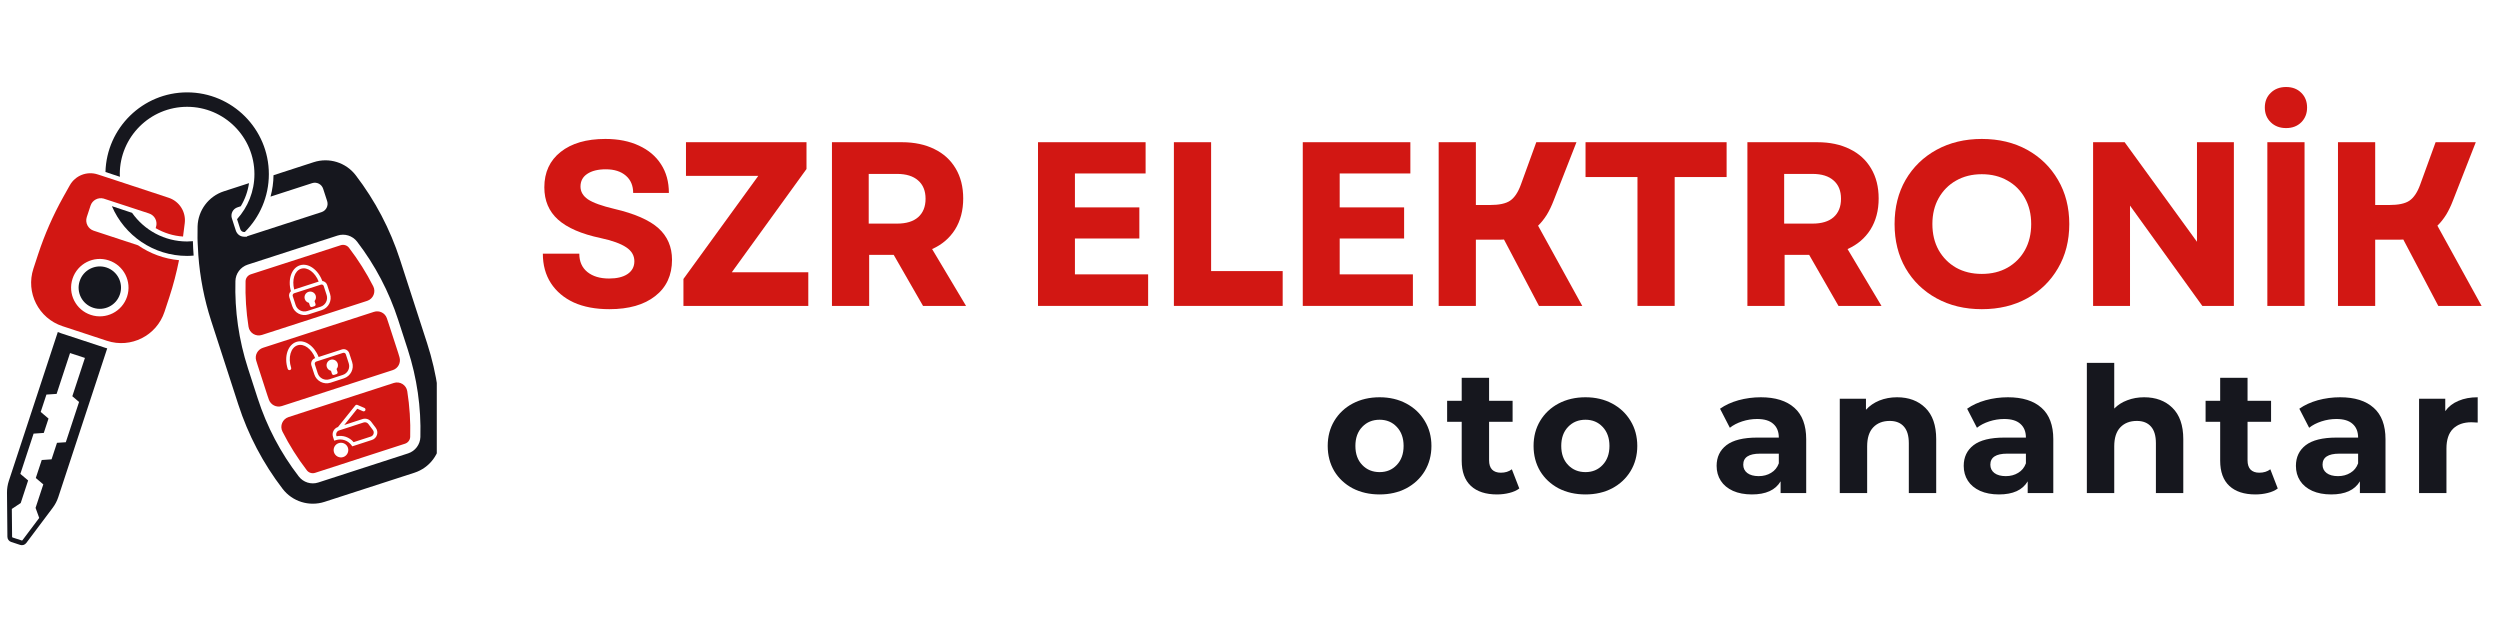 <svg xmlns="http://www.w3.org/2000/svg" xmlns:xlink="http://www.w3.org/1999/xlink" width="350" zoomAndPan="magnify" viewBox="0 0 262.5 67.5" height="90" preserveAspectRatio="xMidYMid meet" version="1.0"><defs><g/><clipPath id="eaeb962a3a"><path d="M 0.719 6 L 261.285 6 L 261.285 58 L 0.719 58 Z M 0.719 6 " clip-rule="nonzero"/></clipPath><clipPath id="abf526e990"><path d="M 0.719 28 L 12 28 L 12 51.414 L 0.719 51.414 Z M 0.719 28 " clip-rule="nonzero"/></clipPath><clipPath id="1180be6c53"><path d="M 20.703 10.832 L 45.863 10.832 L 45.863 46.898 L 20.703 46.898 Z M 20.703 10.832 " clip-rule="nonzero"/></clipPath><clipPath id="fcfafa68ba"><path d="M 11 3.699 L 29 3.699 L 29 21 L 11 21 Z M 11 3.699 " clip-rule="nonzero"/></clipPath><clipPath id="0fa0cb584c"><rect x="0" width="262" y="0" height="52"/></clipPath></defs><g clip-path="url(#eaeb962a3a)"><g transform="matrix(1, 0, 0, 1, 0, 6)"><g clip-path="url(#0fa0cb584c)"><g clip-path="url(#abf526e990)"><path fill="#16171e" d="M 8.301 36.207 L 6.91 40.434 L 5.984 40.496 L 5.414 42.23 L 4.383 42.301 L 3.758 44.191 L 4.547 44.859 L 3.734 47.328 L 4.117 48.383 L 2.363 50.719 C 2.348 50.738 2.32 50.754 2.297 50.754 C 2.27 50.75 1.324 50.438 1.324 50.438 C 1.293 50.426 1.27 50.395 1.27 50.359 L 1.242 47.438 L 2.176 46.816 L 2.953 44.449 L 2.137 43.758 L 3.527 39.531 L 4.598 39.457 L 5.094 37.949 L 4.273 37.254 L 4.875 35.43 L 5.945 35.359 L 7.355 31.07 L 8.918 31.582 L 7.594 35.605 Z M 11.078 30.527 L 6.398 28.988 C 6.289 28.953 6.18 28.906 6.07 28.863 L 0.926 44.5 C 0.797 44.898 0.73 45.316 0.734 45.734 L 0.777 50.363 C 0.777 50.609 0.938 50.828 1.172 50.906 L 2.117 51.215 C 2.352 51.293 2.609 51.215 2.758 51.016 L 5.539 47.312 C 5.789 46.98 5.984 46.605 6.117 46.207 L 11.258 30.578 C 11.199 30.559 11.137 30.547 11.078 30.527 " fill-opacity="1" fill-rule="nonzero"/></g><path fill="#d21713" d="M 13.344 25.145 C 12.824 26.727 11.121 27.586 9.539 27.066 C 7.957 26.547 7.094 24.844 7.617 23.262 C 8.137 21.68 9.84 20.816 11.422 21.34 C 13.004 21.859 13.863 23.562 13.344 25.145 Z M 14.496 19.758 L 9.836 18.223 C 9.242 18.027 8.918 17.387 9.113 16.789 L 9.508 15.59 C 9.695 15.016 10.297 14.699 10.871 14.848 C 10.867 14.84 13.941 15.852 13.941 15.852 L 15.652 16.414 C 16.25 16.609 16.574 17.254 16.375 17.848 L 16.344 17.953 C 17.215 18.461 18.195 18.77 19.219 18.836 L 19.398 17.434 C 19.547 16.258 18.84 15.137 17.711 14.766 L 12.496 13.047 L 10.57 12.414 C 10.57 12.414 10.262 12.316 10.262 12.316 C 9.137 11.941 7.902 12.426 7.324 13.465 L 6.625 14.715 C 5.566 16.617 4.691 18.613 4.008 20.684 L 3.508 22.207 C 2.684 24.719 4.047 27.422 6.559 28.246 L 11.234 29.785 C 13.746 30.613 16.449 29.246 17.273 26.738 L 17.777 25.211 C 18.195 23.938 18.531 22.637 18.797 21.32 C 17.23 21.176 15.754 20.625 14.496 19.758 " fill-opacity="1" fill-rule="nonzero"/><path fill="#16171e" d="M 12.594 24.898 C 12.211 26.066 10.953 26.703 9.785 26.316 C 8.617 25.934 7.98 24.676 8.367 23.508 C 8.75 22.34 10.008 21.703 11.176 22.086 C 12.344 22.473 12.98 23.73 12.594 24.898 " fill-opacity="1" fill-rule="nonzero"/><g clip-path="url(#1180be6c53)"><path fill="#16171e" d="M 44.141 39.887 C 44.117 40.672 43.602 41.363 42.852 41.605 L 33.414 44.664 C 32.668 44.906 31.844 44.648 31.367 44.023 C 29.465 41.551 28.016 38.789 27.055 35.82 L 26.039 32.684 C 25.078 29.715 24.633 26.629 24.719 23.508 C 24.738 22.723 25.258 22.031 26.004 21.789 L 35.441 18.734 C 36.188 18.492 37.012 18.746 37.492 19.371 C 39.391 21.848 40.84 24.609 41.805 27.578 L 42.82 30.711 C 43.781 33.68 44.227 36.766 44.141 39.887 Z M 44.852 30.055 L 41.996 21.246 C 40.961 18.055 39.391 15.062 37.348 12.398 C 36.32 11.055 34.555 10.508 32.945 11.027 L 28.719 12.398 C 28.711 13.168 28.602 13.918 28.406 14.645 L 32.773 13.23 C 33.258 13.074 33.773 13.336 33.93 13.82 L 34.352 15.117 C 34.508 15.602 34.242 16.117 33.762 16.273 L 25.965 18.801 L 25.91 18.855 L 25.641 18.855 C 25.539 18.855 25.445 18.84 25.355 18.809 C 25.266 18.781 25.184 18.738 25.109 18.688 C 25.027 18.629 24.969 18.566 24.914 18.496 C 24.906 18.484 24.895 18.473 24.887 18.457 C 24.836 18.387 24.793 18.309 24.766 18.223 L 24.566 17.609 L 24.336 16.891 C 24.207 16.418 24.465 15.922 24.938 15.77 L 25.281 15.656 C 25.73 14.914 26.02 14.09 26.148 13.23 L 23.508 14.086 C 21.898 14.609 20.793 16.086 20.746 17.777 C 20.734 18.184 20.734 18.586 20.738 18.988 L 20.742 19.184 C 20.746 19.258 20.75 19.328 20.75 19.402 C 20.766 19.863 20.789 20.324 20.824 20.785 C 20.996 23.121 21.445 25.434 22.168 27.672 L 25.023 36.477 C 26.059 39.672 27.629 42.66 29.672 45.324 C 30.699 46.668 32.465 47.215 34.074 46.695 L 43.512 43.637 C 45.121 43.117 46.227 41.637 46.273 39.945 C 46.367 36.59 45.883 33.246 44.852 30.055 " fill-opacity="1" fill-rule="nonzero"/></g><g clip-path="url(#fcfafa68ba)"><path fill="#16171e" d="M 19.648 3.699 C 14.988 3.699 11.195 7.434 11.074 12.062 L 12.59 12.562 C 12.586 12.469 12.578 12.379 12.578 12.285 C 12.578 8.387 15.75 5.215 19.648 5.215 C 23.547 5.215 26.715 8.387 26.715 12.285 C 26.715 14.102 26.023 15.758 24.891 17.012 L 25.234 18.07 C 25.293 18.246 25.453 18.363 25.641 18.363 L 25.707 18.363 C 27.266 16.809 28.23 14.656 28.23 12.285 C 28.23 7.551 24.383 3.699 19.648 3.699 Z M 19.648 19.355 C 17.262 19.355 15.148 18.164 13.867 16.348 L 11.75 15.648 C 13.059 18.715 16.105 20.871 19.648 20.871 C 19.879 20.871 20.105 20.855 20.332 20.836 C 20.293 20.332 20.266 19.828 20.254 19.324 C 20.055 19.344 19.852 19.355 19.648 19.355 " fill-opacity="1" fill-rule="nonzero"/></g><path fill="#d21713" d="M 38.676 38.516 C 38.562 38.363 38.363 38.301 38.184 38.359 L 35.664 39.176 L 35.605 39.195 C 35.375 39.27 35.246 39.52 35.32 39.75 L 35.34 39.809 C 36 39.668 36.688 39.902 37.129 40.426 L 38.938 39.84 C 39.074 39.793 39.18 39.691 39.223 39.551 C 39.266 39.414 39.242 39.27 39.152 39.152 Z M 33.461 23.566 C 33.082 22.598 32.281 22 31.605 22.219 C 30.93 22.438 30.633 23.395 30.891 24.398 Z M 39.582 39.664 C 39.5 39.922 39.309 40.113 39.055 40.195 L 36.988 40.867 L 36.91 40.754 C 36.535 40.238 35.875 40.02 35.273 40.215 L 35.094 40.273 L 34.965 39.867 C 34.824 39.438 35.059 38.977 35.488 38.836 C 35.496 38.836 37.305 36.574 37.305 36.574 C 37.359 36.508 37.449 36.484 37.527 36.516 L 38.262 36.832 C 38.359 36.875 38.402 36.984 38.359 37.082 C 38.32 37.176 38.207 37.219 38.113 37.18 L 37.512 36.918 L 36.148 38.625 L 38.07 38 C 38.402 37.895 38.766 38.008 38.977 38.289 L 39.457 38.926 C 39.617 39.141 39.664 39.41 39.582 39.664 Z M 36.039 41.992 C 35.633 42.121 35.199 41.898 35.07 41.496 C 34.938 41.09 35.16 40.656 35.566 40.527 C 35.969 40.395 36.402 40.617 36.535 41.02 C 36.664 41.426 36.441 41.859 36.039 41.992 Z M 42.762 35.074 C 42.656 34.414 41.984 34.004 41.352 34.211 L 30.297 37.793 C 29.66 38 29.355 38.727 29.66 39.32 C 30.383 40.746 31.238 42.105 32.219 43.383 C 32.418 43.645 32.77 43.75 33.086 43.648 L 42.523 40.59 C 42.84 40.488 43.062 40.199 43.07 39.867 C 43.117 38.254 43.012 36.652 42.762 35.074 Z M 31.488 21.859 C 32.371 21.574 33.402 22.309 33.844 23.504 C 34.07 23.535 34.273 23.688 34.352 23.922 L 34.656 24.859 C 34.883 25.57 34.496 26.332 33.785 26.562 L 32.383 27.016 C 31.676 27.246 30.914 26.855 30.684 26.148 L 30.379 25.207 C 30.305 24.973 30.379 24.73 30.547 24.574 C 30.199 23.348 30.605 22.148 31.488 21.859 Z M 27.504 29.168 L 38.555 25.59 C 39.188 25.383 39.492 24.656 39.191 24.062 C 38.469 22.641 37.617 21.289 36.641 20.012 C 36.438 19.75 36.086 19.645 35.77 19.75 L 26.332 22.805 C 26.016 22.91 25.793 23.199 25.785 23.531 C 25.742 25.137 25.848 26.73 26.094 28.305 C 26.195 28.965 26.867 29.375 27.504 29.168 Z M 32.391 24.645 C 32.707 24.543 33.043 24.715 33.148 25.031 C 33.215 25.238 33.16 25.457 33.027 25.609 L 33.129 25.926 C 33.16 26.02 33.109 26.117 33.016 26.148 L 32.766 26.23 C 32.672 26.258 32.574 26.207 32.543 26.117 L 32.441 25.801 C 32.242 25.754 32.07 25.609 32.004 25.402 C 31.902 25.086 32.074 24.746 32.391 24.645 Z M 31.043 26.031 C 31.207 26.543 31.758 26.824 32.266 26.656 L 33.672 26.203 C 34.18 26.035 34.461 25.488 34.297 24.977 L 33.992 24.035 C 33.953 23.914 33.82 23.844 33.695 23.887 L 30.887 24.793 C 30.766 24.836 30.695 24.969 30.738 25.09 Z M 34.703 31.781 C 35.02 31.676 35.355 31.852 35.457 32.164 C 35.527 32.375 35.473 32.59 35.34 32.742 L 35.441 33.059 C 35.473 33.152 35.422 33.254 35.328 33.281 L 35.078 33.363 C 34.984 33.395 34.887 33.344 34.855 33.25 L 34.754 32.934 C 34.555 32.887 34.383 32.742 34.316 32.535 C 34.215 32.219 34.387 31.883 34.703 31.781 Z M 33.059 32.258 L 33.363 33.199 C 33.527 33.707 34.078 33.988 34.59 33.824 L 35.992 33.367 C 36.504 33.203 36.785 32.652 36.617 32.145 L 36.312 31.203 C 36.273 31.078 36.141 31.012 36.016 31.051 L 33.406 31.898 L 33.211 31.961 C 33.086 32 33.02 32.133 33.059 32.258 Z M 31.125 29.898 C 31.996 29.617 33.004 30.324 33.457 31.484 L 35.902 30.691 C 36.223 30.59 36.566 30.766 36.672 31.086 L 36.977 32.027 C 37.207 32.734 36.816 33.496 36.109 33.727 L 34.707 34.184 C 33.996 34.41 33.234 34.023 33.004 33.312 L 32.699 32.375 C 32.598 32.051 32.773 31.707 33.094 31.602 C 32.719 30.637 31.918 30.039 31.242 30.258 C 30.523 30.488 30.223 31.547 30.57 32.617 C 30.602 32.719 30.551 32.824 30.449 32.855 C 30.352 32.887 30.246 32.832 30.211 32.734 C 29.801 31.465 30.211 30.195 31.125 29.898 Z M 41.246 32.859 C 41.809 32.676 42.117 32.074 41.945 31.504 C 41.902 31.352 41.852 31.195 41.805 31.039 L 40.785 27.906 C 40.734 27.738 40.676 27.57 40.617 27.406 C 40.426 26.855 39.82 26.562 39.262 26.746 L 27.609 30.52 C 27.051 30.699 26.73 31.293 26.898 31.852 C 26.949 32.02 27 32.188 27.055 32.355 L 28.07 35.492 C 28.121 35.645 28.172 35.797 28.227 35.949 C 28.422 36.512 29.023 36.82 29.59 36.637 L 41.246 32.859 " fill-opacity="1" fill-rule="nonzero"/><g fill="#d21713" fill-opacity="1"><g transform="translate(55.921, 26.12)"><g><path d="M 8.062 0.344 C 6.613 0.344 5.367 0.109 4.328 -0.359 C 3.297 -0.836 2.492 -1.516 1.922 -2.391 C 1.359 -3.266 1.078 -4.297 1.078 -5.484 L 4.906 -5.484 C 4.906 -4.66 5.188 -4.02 5.75 -3.562 C 6.32 -3.102 7.082 -2.875 8.031 -2.875 C 8.852 -2.875 9.5 -3.031 9.969 -3.344 C 10.445 -3.664 10.688 -4.113 10.688 -4.688 C 10.688 -5.289 10.398 -5.781 9.828 -6.156 C 9.254 -6.539 8.359 -6.863 7.141 -7.125 C 5.129 -7.551 3.641 -8.195 2.672 -9.062 C 1.711 -9.926 1.234 -11.055 1.234 -12.453 C 1.234 -14.023 1.805 -15.266 2.953 -16.172 C 4.098 -17.078 5.66 -17.531 7.641 -17.531 C 8.992 -17.531 10.172 -17.297 11.172 -16.828 C 12.172 -16.367 12.941 -15.719 13.484 -14.875 C 14.035 -14.031 14.312 -13.023 14.312 -11.859 L 10.562 -11.859 C 10.562 -12.629 10.305 -13.234 9.797 -13.672 C 9.285 -14.117 8.582 -14.344 7.688 -14.344 C 6.863 -14.344 6.211 -14.18 5.734 -13.859 C 5.266 -13.547 5.031 -13.102 5.031 -12.531 C 5.031 -12 5.289 -11.551 5.812 -11.188 C 6.344 -10.832 7.266 -10.5 8.578 -10.188 C 10.723 -9.688 12.27 -9.008 13.219 -8.156 C 14.164 -7.301 14.641 -6.195 14.641 -4.844 C 14.641 -3.219 14.051 -1.945 12.875 -1.031 C 11.707 -0.113 10.102 0.344 8.062 0.344 Z M 8.062 0.344 "/></g></g></g><g fill="#d21713" fill-opacity="1"><g transform="translate(70.73, 26.12)"><g><path d="M 1.031 0 L 1.031 -2.828 L 8.891 -13.656 L 1.297 -13.656 L 1.297 -17.188 L 13.953 -17.188 L 13.953 -14.375 L 6.109 -3.531 L 14.141 -3.531 L 14.141 0 Z M 1.031 0 "/></g></g></g><g fill="#d21713" fill-opacity="1"><g transform="translate(85.293, 26.12)"><g><path d="M 2.062 0 L 2.062 -17.188 L 9.406 -17.188 C 10.719 -17.188 11.852 -16.945 12.812 -16.469 C 13.781 -16 14.523 -15.32 15.047 -14.438 C 15.578 -13.551 15.844 -12.5 15.844 -11.281 C 15.844 -10.02 15.555 -8.93 14.984 -8.016 C 14.41 -7.109 13.609 -6.426 12.578 -5.969 L 16.141 0 L 11.625 0 L 8.547 -5.359 L 5.969 -5.359 L 5.969 0 Z M 5.922 -8.641 L 8.891 -8.641 C 9.859 -8.641 10.598 -8.863 11.109 -9.312 C 11.629 -9.77 11.891 -10.414 11.891 -11.25 C 11.891 -12.082 11.629 -12.723 11.109 -13.172 C 10.598 -13.629 9.859 -13.859 8.891 -13.859 L 5.922 -13.859 Z M 5.922 -8.641 "/></g></g></g><g fill="#d21713" fill-opacity="1"><g transform="translate(101.772, 26.12)"><g/></g></g><g fill="#d21713" fill-opacity="1"><g transform="translate(106.929, 26.12)"><g><path d="M 2.062 0 L 2.062 -17.188 L 13.359 -17.188 L 13.359 -13.906 L 5.938 -13.906 L 5.938 -10.344 L 12.703 -10.344 L 12.703 -7.078 L 5.938 -7.078 L 5.938 -3.312 L 13.625 -3.312 L 13.625 0 Z M 2.062 0 "/></g></g></g><g fill="#d21713" fill-opacity="1"><g transform="translate(121.197, 26.12)"><g><path d="M 2.062 0 L 2.062 -17.188 L 5.969 -17.188 L 5.969 -3.656 L 13.484 -3.656 L 13.484 0 Z M 2.062 0 "/></g></g></g><g fill="#d21713" fill-opacity="1"><g transform="translate(134.729, 26.12)"><g><path d="M 2.062 0 L 2.062 -17.188 L 13.359 -17.188 L 13.359 -13.906 L 5.938 -13.906 L 5.938 -10.344 L 12.703 -10.344 L 12.703 -7.078 L 5.938 -7.078 L 5.938 -3.312 L 13.625 -3.312 L 13.625 0 Z M 2.062 0 "/></g></g></g><g fill="#d21713" fill-opacity="1"><g transform="translate(148.998, 26.12)"><g><path d="M 2.062 0 L 2.062 -17.188 L 5.969 -17.188 L 5.969 -10.594 L 7.438 -10.594 C 8.406 -10.594 9.113 -10.742 9.562 -11.047 C 10.02 -11.359 10.395 -11.914 10.688 -12.719 L 12.312 -17.188 L 16.531 -17.188 L 14.141 -11.078 C 13.93 -10.523 13.691 -10.023 13.422 -9.578 C 13.148 -9.141 12.844 -8.754 12.5 -8.422 L 17.141 0 L 12.594 0 L 8.922 -6.969 C 8.766 -6.957 8.617 -6.953 8.484 -6.953 C 8.348 -6.953 8.195 -6.953 8.031 -6.953 L 5.969 -6.953 L 5.969 0 Z M 2.062 0 "/></g></g></g><g fill="#d21713" fill-opacity="1"><g transform="translate(165.747, 26.12)"><g><path d="M 6.188 0 L 6.188 -13.531 L 0.734 -13.531 L 0.734 -17.188 L 15.547 -17.188 L 15.547 -13.531 L 10.094 -13.531 L 10.094 0 Z M 6.188 0 "/></g></g></g><g fill="#d21713" fill-opacity="1"><g transform="translate(181.415, 26.12)"><g><path d="M 2.062 0 L 2.062 -17.188 L 9.406 -17.188 C 10.719 -17.188 11.852 -16.945 12.812 -16.469 C 13.781 -16 14.523 -15.32 15.047 -14.438 C 15.578 -13.551 15.844 -12.5 15.844 -11.281 C 15.844 -10.02 15.555 -8.93 14.984 -8.016 C 14.41 -7.109 13.609 -6.426 12.578 -5.969 L 16.141 0 L 11.625 0 L 8.547 -5.359 L 5.969 -5.359 L 5.969 0 Z M 5.922 -8.641 L 8.891 -8.641 C 9.859 -8.641 10.598 -8.863 11.109 -9.312 C 11.629 -9.77 11.891 -10.414 11.891 -11.25 C 11.891 -12.082 11.629 -12.723 11.109 -13.172 C 10.598 -13.629 9.859 -13.859 8.891 -13.859 L 5.922 -13.859 Z M 5.922 -8.641 "/></g></g></g><g fill="#d21713" fill-opacity="1"><g transform="translate(197.869, 26.12)"><g><path d="M 10.219 0.344 C 8.438 0.344 6.852 -0.035 5.469 -0.797 C 4.082 -1.555 3 -2.609 2.219 -3.953 C 1.445 -5.297 1.062 -6.844 1.062 -8.594 C 1.062 -10.344 1.445 -11.891 2.219 -13.234 C 3 -14.578 4.082 -15.629 5.469 -16.391 C 6.852 -17.148 8.438 -17.531 10.219 -17.531 C 12.02 -17.531 13.609 -17.148 14.984 -16.391 C 16.359 -15.629 17.438 -14.578 18.219 -13.234 C 19.008 -11.891 19.406 -10.344 19.406 -8.594 C 19.406 -6.844 19.008 -5.297 18.219 -3.953 C 17.438 -2.609 16.359 -1.555 14.984 -0.797 C 13.609 -0.035 12.02 0.344 10.219 0.344 Z M 5.031 -8.594 C 5.031 -7.562 5.25 -6.648 5.688 -5.859 C 6.133 -5.078 6.742 -4.461 7.516 -4.016 C 8.297 -3.578 9.195 -3.359 10.219 -3.359 C 11.25 -3.359 12.148 -3.578 12.922 -4.016 C 13.703 -4.461 14.312 -5.078 14.75 -5.859 C 15.188 -6.648 15.406 -7.562 15.406 -8.594 C 15.406 -9.625 15.188 -10.531 14.75 -11.312 C 14.312 -12.102 13.703 -12.719 12.922 -13.156 C 12.148 -13.602 11.25 -13.828 10.219 -13.828 C 9.195 -13.828 8.297 -13.602 7.516 -13.156 C 6.742 -12.719 6.133 -12.102 5.688 -11.312 C 5.25 -10.531 5.031 -9.625 5.031 -8.594 Z M 5.031 -8.594 "/></g></g></g><g fill="#d21713" fill-opacity="1"><g transform="translate(217.713, 26.12)"><g><path d="M 2.062 0 L 2.062 -17.188 L 5.375 -17.188 L 12.969 -6.734 L 12.969 -17.188 L 16.844 -17.188 L 16.844 0 L 13.531 0 L 5.938 -10.531 L 5.938 0 Z M 2.062 0 "/></g></g></g><g fill="#d21713" fill-opacity="1"><g transform="translate(236.009, 26.12)"><g><path d="M 2.062 0 L 2.062 -17.188 L 5.969 -17.188 L 5.969 0 Z M 1.797 -20.828 C 1.797 -21.461 2.004 -21.977 2.422 -22.375 C 2.836 -22.781 3.375 -22.984 4.031 -22.984 C 4.688 -22.984 5.219 -22.781 5.625 -22.375 C 6.031 -21.977 6.234 -21.461 6.234 -20.828 C 6.234 -20.203 6.031 -19.688 5.625 -19.281 C 5.219 -18.875 4.688 -18.672 4.031 -18.672 C 3.375 -18.672 2.836 -18.875 2.422 -19.281 C 2.004 -19.688 1.797 -20.203 1.797 -20.828 Z M 1.797 -20.828 "/></g></g></g><g fill="#d21713" fill-opacity="1"><g transform="translate(243.426, 26.12)"><g><path d="M 2.062 0 L 2.062 -17.188 L 5.969 -17.188 L 5.969 -10.594 L 7.438 -10.594 C 8.406 -10.594 9.113 -10.742 9.562 -11.047 C 10.02 -11.359 10.395 -11.914 10.688 -12.719 L 12.312 -17.188 L 16.531 -17.188 L 14.141 -11.078 C 13.93 -10.523 13.691 -10.023 13.422 -9.578 C 13.148 -9.141 12.844 -8.754 12.5 -8.422 L 17.141 0 L 12.594 0 L 8.922 -6.969 C 8.766 -6.957 8.617 -6.953 8.484 -6.953 C 8.348 -6.953 8.195 -6.953 8.031 -6.953 L 5.969 -6.953 L 5.969 0 Z M 2.062 0 "/></g></g></g><g fill="#16171e" fill-opacity="1"><g transform="translate(138.816, 45.775)"><g><path d="M 6.047 0.141 C 4.992 0.141 4.051 -0.07 3.219 -0.5 C 2.395 -0.938 1.75 -1.539 1.281 -2.312 C 0.82 -3.094 0.594 -3.973 0.594 -4.953 C 0.594 -5.93 0.82 -6.805 1.281 -7.578 C 1.75 -8.359 2.395 -8.969 3.219 -9.406 C 4.051 -9.844 4.992 -10.062 6.047 -10.062 C 7.086 -10.062 8.02 -9.844 8.844 -9.406 C 9.664 -8.969 10.312 -8.359 10.781 -7.578 C 11.25 -6.805 11.484 -5.93 11.484 -4.953 C 11.484 -3.973 11.25 -3.094 10.781 -2.312 C 10.312 -1.539 9.664 -0.938 8.844 -0.5 C 8.02 -0.07 7.086 0.141 6.047 0.141 Z M 6.047 -2.203 C 6.773 -2.203 7.375 -2.453 7.844 -2.953 C 8.32 -3.453 8.562 -4.117 8.562 -4.953 C 8.562 -5.785 8.32 -6.453 7.844 -6.953 C 7.375 -7.453 6.773 -7.703 6.047 -7.703 C 5.305 -7.703 4.695 -7.453 4.219 -6.953 C 3.738 -6.453 3.5 -5.785 3.5 -4.953 C 3.5 -4.117 3.738 -3.453 4.219 -2.953 C 4.695 -2.453 5.305 -2.203 6.047 -2.203 Z M 6.047 -2.203 "/></g></g></g><g fill="#16171e" fill-opacity="1"><g transform="translate(151.807, 45.775)"><g><path d="M 7.719 -0.484 C 7.438 -0.273 7.086 -0.117 6.672 -0.016 C 6.266 0.086 5.832 0.141 5.375 0.141 C 4.195 0.141 3.285 -0.156 2.641 -0.75 C 1.992 -1.352 1.672 -2.238 1.672 -3.406 L 1.672 -7.484 L 0.141 -7.484 L 0.141 -9.688 L 1.672 -9.688 L 1.672 -12.109 L 4.547 -12.109 L 4.547 -9.688 L 7.016 -9.688 L 7.016 -7.484 L 4.547 -7.484 L 4.547 -3.438 C 4.547 -3.02 4.648 -2.695 4.859 -2.469 C 5.078 -2.25 5.383 -2.141 5.781 -2.141 C 6.238 -2.141 6.625 -2.258 6.938 -2.5 Z M 7.719 -0.484 "/></g></g></g><g fill="#16171e" fill-opacity="1"><g transform="translate(160.431, 45.775)"><g><path d="M 6.047 0.141 C 4.992 0.141 4.051 -0.07 3.219 -0.5 C 2.395 -0.938 1.75 -1.539 1.281 -2.312 C 0.82 -3.094 0.594 -3.973 0.594 -4.953 C 0.594 -5.93 0.82 -6.805 1.281 -7.578 C 1.75 -8.359 2.395 -8.969 3.219 -9.406 C 4.051 -9.844 4.992 -10.062 6.047 -10.062 C 7.086 -10.062 8.02 -9.844 8.844 -9.406 C 9.664 -8.969 10.312 -8.359 10.781 -7.578 C 11.25 -6.805 11.484 -5.93 11.484 -4.953 C 11.484 -3.973 11.25 -3.094 10.781 -2.312 C 10.312 -1.539 9.664 -0.938 8.844 -0.5 C 8.02 -0.07 7.086 0.141 6.047 0.141 Z M 6.047 -2.203 C 6.773 -2.203 7.375 -2.453 7.844 -2.953 C 8.32 -3.453 8.562 -4.117 8.562 -4.953 C 8.562 -5.785 8.32 -6.453 7.844 -6.953 C 7.375 -7.453 6.773 -7.703 6.047 -7.703 C 5.305 -7.703 4.695 -7.453 4.219 -6.953 C 3.738 -6.453 3.5 -5.785 3.5 -4.953 C 3.5 -4.117 3.738 -3.453 4.219 -2.953 C 4.695 -2.453 5.305 -2.203 6.047 -2.203 Z M 6.047 -2.203 "/></g></g></g><g fill="#16171e" fill-opacity="1"><g transform="translate(173.421, 45.775)"><g/></g></g><g fill="#16171e" fill-opacity="1"><g transform="translate(179.557, 45.775)"><g><path d="M 5.328 -10.062 C 6.859 -10.062 8.035 -9.691 8.859 -8.953 C 9.68 -8.223 10.094 -7.125 10.094 -5.656 L 10.094 0 L 7.406 0 L 7.406 -1.234 C 6.863 -0.316 5.859 0.141 4.391 0.141 C 3.629 0.141 2.969 0.016 2.406 -0.234 C 1.844 -0.492 1.414 -0.848 1.125 -1.297 C 0.832 -1.754 0.688 -2.273 0.688 -2.859 C 0.688 -3.773 1.031 -4.5 1.719 -5.031 C 2.414 -5.562 3.488 -5.828 4.938 -5.828 L 7.219 -5.828 C 7.219 -6.453 7.023 -6.93 6.641 -7.266 C 6.266 -7.609 5.695 -7.781 4.938 -7.781 C 4.406 -7.781 3.883 -7.695 3.375 -7.531 C 2.863 -7.363 2.43 -7.141 2.078 -6.859 L 1.047 -8.859 C 1.586 -9.242 2.234 -9.539 2.984 -9.75 C 3.742 -9.957 4.523 -10.062 5.328 -10.062 Z M 5.109 -1.781 C 5.598 -1.781 6.031 -1.895 6.406 -2.125 C 6.789 -2.352 7.062 -2.688 7.219 -3.125 L 7.219 -4.141 L 5.25 -4.141 C 4.07 -4.141 3.484 -3.754 3.484 -2.984 C 3.484 -2.617 3.625 -2.328 3.906 -2.109 C 4.195 -1.891 4.598 -1.781 5.109 -1.781 Z M 5.109 -1.781 "/></g></g></g><g fill="#16171e" fill-opacity="1"><g transform="translate(191.848, 45.775)"><g><path d="M 7.344 -10.062 C 8.57 -10.062 9.562 -9.691 10.312 -8.953 C 11.07 -8.211 11.453 -7.117 11.453 -5.672 L 11.453 0 L 8.578 0 L 8.578 -5.234 C 8.578 -6.016 8.406 -6.598 8.062 -6.984 C 7.719 -7.379 7.223 -7.578 6.578 -7.578 C 5.848 -7.578 5.27 -7.352 4.844 -6.906 C 4.414 -6.457 4.203 -5.789 4.203 -4.906 L 4.203 0 L 1.328 0 L 1.328 -9.906 L 4.078 -9.906 L 4.078 -8.75 C 4.453 -9.164 4.922 -9.488 5.484 -9.719 C 6.055 -9.945 6.676 -10.062 7.344 -10.062 Z M 7.344 -10.062 "/></g></g></g><g fill="#16171e" fill-opacity="1"><g transform="translate(205.502, 45.775)"><g><path d="M 5.328 -10.062 C 6.859 -10.062 8.035 -9.691 8.859 -8.953 C 9.68 -8.223 10.094 -7.125 10.094 -5.656 L 10.094 0 L 7.406 0 L 7.406 -1.234 C 6.863 -0.316 5.859 0.141 4.391 0.141 C 3.629 0.141 2.969 0.016 2.406 -0.234 C 1.844 -0.492 1.414 -0.848 1.125 -1.297 C 0.832 -1.754 0.688 -2.273 0.688 -2.859 C 0.688 -3.773 1.031 -4.5 1.719 -5.031 C 2.414 -5.562 3.488 -5.828 4.938 -5.828 L 7.219 -5.828 C 7.219 -6.453 7.023 -6.93 6.641 -7.266 C 6.266 -7.609 5.695 -7.781 4.938 -7.781 C 4.406 -7.781 3.883 -7.695 3.375 -7.531 C 2.863 -7.363 2.43 -7.141 2.078 -6.859 L 1.047 -8.859 C 1.586 -9.242 2.234 -9.539 2.984 -9.75 C 3.742 -9.957 4.523 -10.062 5.328 -10.062 Z M 5.109 -1.781 C 5.598 -1.781 6.031 -1.895 6.406 -2.125 C 6.789 -2.352 7.062 -2.688 7.219 -3.125 L 7.219 -4.141 L 5.25 -4.141 C 4.07 -4.141 3.484 -3.754 3.484 -2.984 C 3.484 -2.617 3.625 -2.328 3.906 -2.109 C 4.195 -1.891 4.598 -1.781 5.109 -1.781 Z M 5.109 -1.781 "/></g></g></g><g fill="#16171e" fill-opacity="1"><g transform="translate(217.792, 45.775)"><g><path d="M 7.344 -10.062 C 8.57 -10.062 9.562 -9.691 10.312 -8.953 C 11.07 -8.211 11.453 -7.117 11.453 -5.672 L 11.453 0 L 8.578 0 L 8.578 -5.234 C 8.578 -6.016 8.406 -6.598 8.062 -6.984 C 7.719 -7.379 7.223 -7.578 6.578 -7.578 C 5.848 -7.578 5.27 -7.352 4.844 -6.906 C 4.414 -6.457 4.203 -5.789 4.203 -4.906 L 4.203 0 L 1.328 0 L 1.328 -13.672 L 4.203 -13.672 L 4.203 -8.875 C 4.578 -9.258 5.035 -9.551 5.578 -9.75 C 6.117 -9.957 6.707 -10.062 7.344 -10.062 Z M 7.344 -10.062 "/></g></g></g><g fill="#16171e" fill-opacity="1"><g transform="translate(231.446, 45.775)"><g><path d="M 7.719 -0.484 C 7.438 -0.273 7.086 -0.117 6.672 -0.016 C 6.266 0.086 5.832 0.141 5.375 0.141 C 4.195 0.141 3.285 -0.156 2.641 -0.75 C 1.992 -1.352 1.672 -2.238 1.672 -3.406 L 1.672 -7.484 L 0.141 -7.484 L 0.141 -9.688 L 1.672 -9.688 L 1.672 -12.109 L 4.547 -12.109 L 4.547 -9.688 L 7.016 -9.688 L 7.016 -7.484 L 4.547 -7.484 L 4.547 -3.438 C 4.547 -3.02 4.648 -2.695 4.859 -2.469 C 5.078 -2.25 5.383 -2.141 5.781 -2.141 C 6.238 -2.141 6.625 -2.258 6.938 -2.5 Z M 7.719 -0.484 "/></g></g></g><g fill="#16171e" fill-opacity="1"><g transform="translate(240.383, 45.775)"><g><path d="M 5.328 -10.062 C 6.859 -10.062 8.035 -9.691 8.859 -8.953 C 9.68 -8.223 10.094 -7.125 10.094 -5.656 L 10.094 0 L 7.406 0 L 7.406 -1.234 C 6.863 -0.316 5.859 0.141 4.391 0.141 C 3.629 0.141 2.969 0.016 2.406 -0.234 C 1.844 -0.492 1.414 -0.848 1.125 -1.297 C 0.832 -1.754 0.688 -2.273 0.688 -2.859 C 0.688 -3.773 1.031 -4.5 1.719 -5.031 C 2.414 -5.562 3.488 -5.828 4.938 -5.828 L 7.219 -5.828 C 7.219 -6.453 7.023 -6.93 6.641 -7.266 C 6.266 -7.609 5.695 -7.781 4.938 -7.781 C 4.406 -7.781 3.883 -7.695 3.375 -7.531 C 2.863 -7.363 2.43 -7.141 2.078 -6.859 L 1.047 -8.859 C 1.586 -9.242 2.234 -9.539 2.984 -9.75 C 3.742 -9.957 4.523 -10.062 5.328 -10.062 Z M 5.109 -1.781 C 5.598 -1.781 6.031 -1.895 6.406 -2.125 C 6.789 -2.352 7.062 -2.688 7.219 -3.125 L 7.219 -4.141 L 5.25 -4.141 C 4.07 -4.141 3.484 -3.754 3.484 -2.984 C 3.484 -2.617 3.625 -2.328 3.906 -2.109 C 4.195 -1.891 4.598 -1.781 5.109 -1.781 Z M 5.109 -1.781 "/></g></g></g><g fill="#16171e" fill-opacity="1"><g transform="translate(252.674, 45.775)"><g><path d="M 4.078 -8.609 C 4.422 -9.086 4.883 -9.445 5.469 -9.688 C 6.051 -9.938 6.723 -10.062 7.484 -10.062 L 7.484 -7.406 C 7.16 -7.426 6.941 -7.438 6.828 -7.438 C 6.004 -7.438 5.359 -7.207 4.891 -6.75 C 4.43 -6.289 4.203 -5.598 4.203 -4.672 L 4.203 0 L 1.328 0 L 1.328 -9.906 L 4.078 -9.906 Z M 4.078 -8.609 "/></g></g></g></g></g></g></svg>